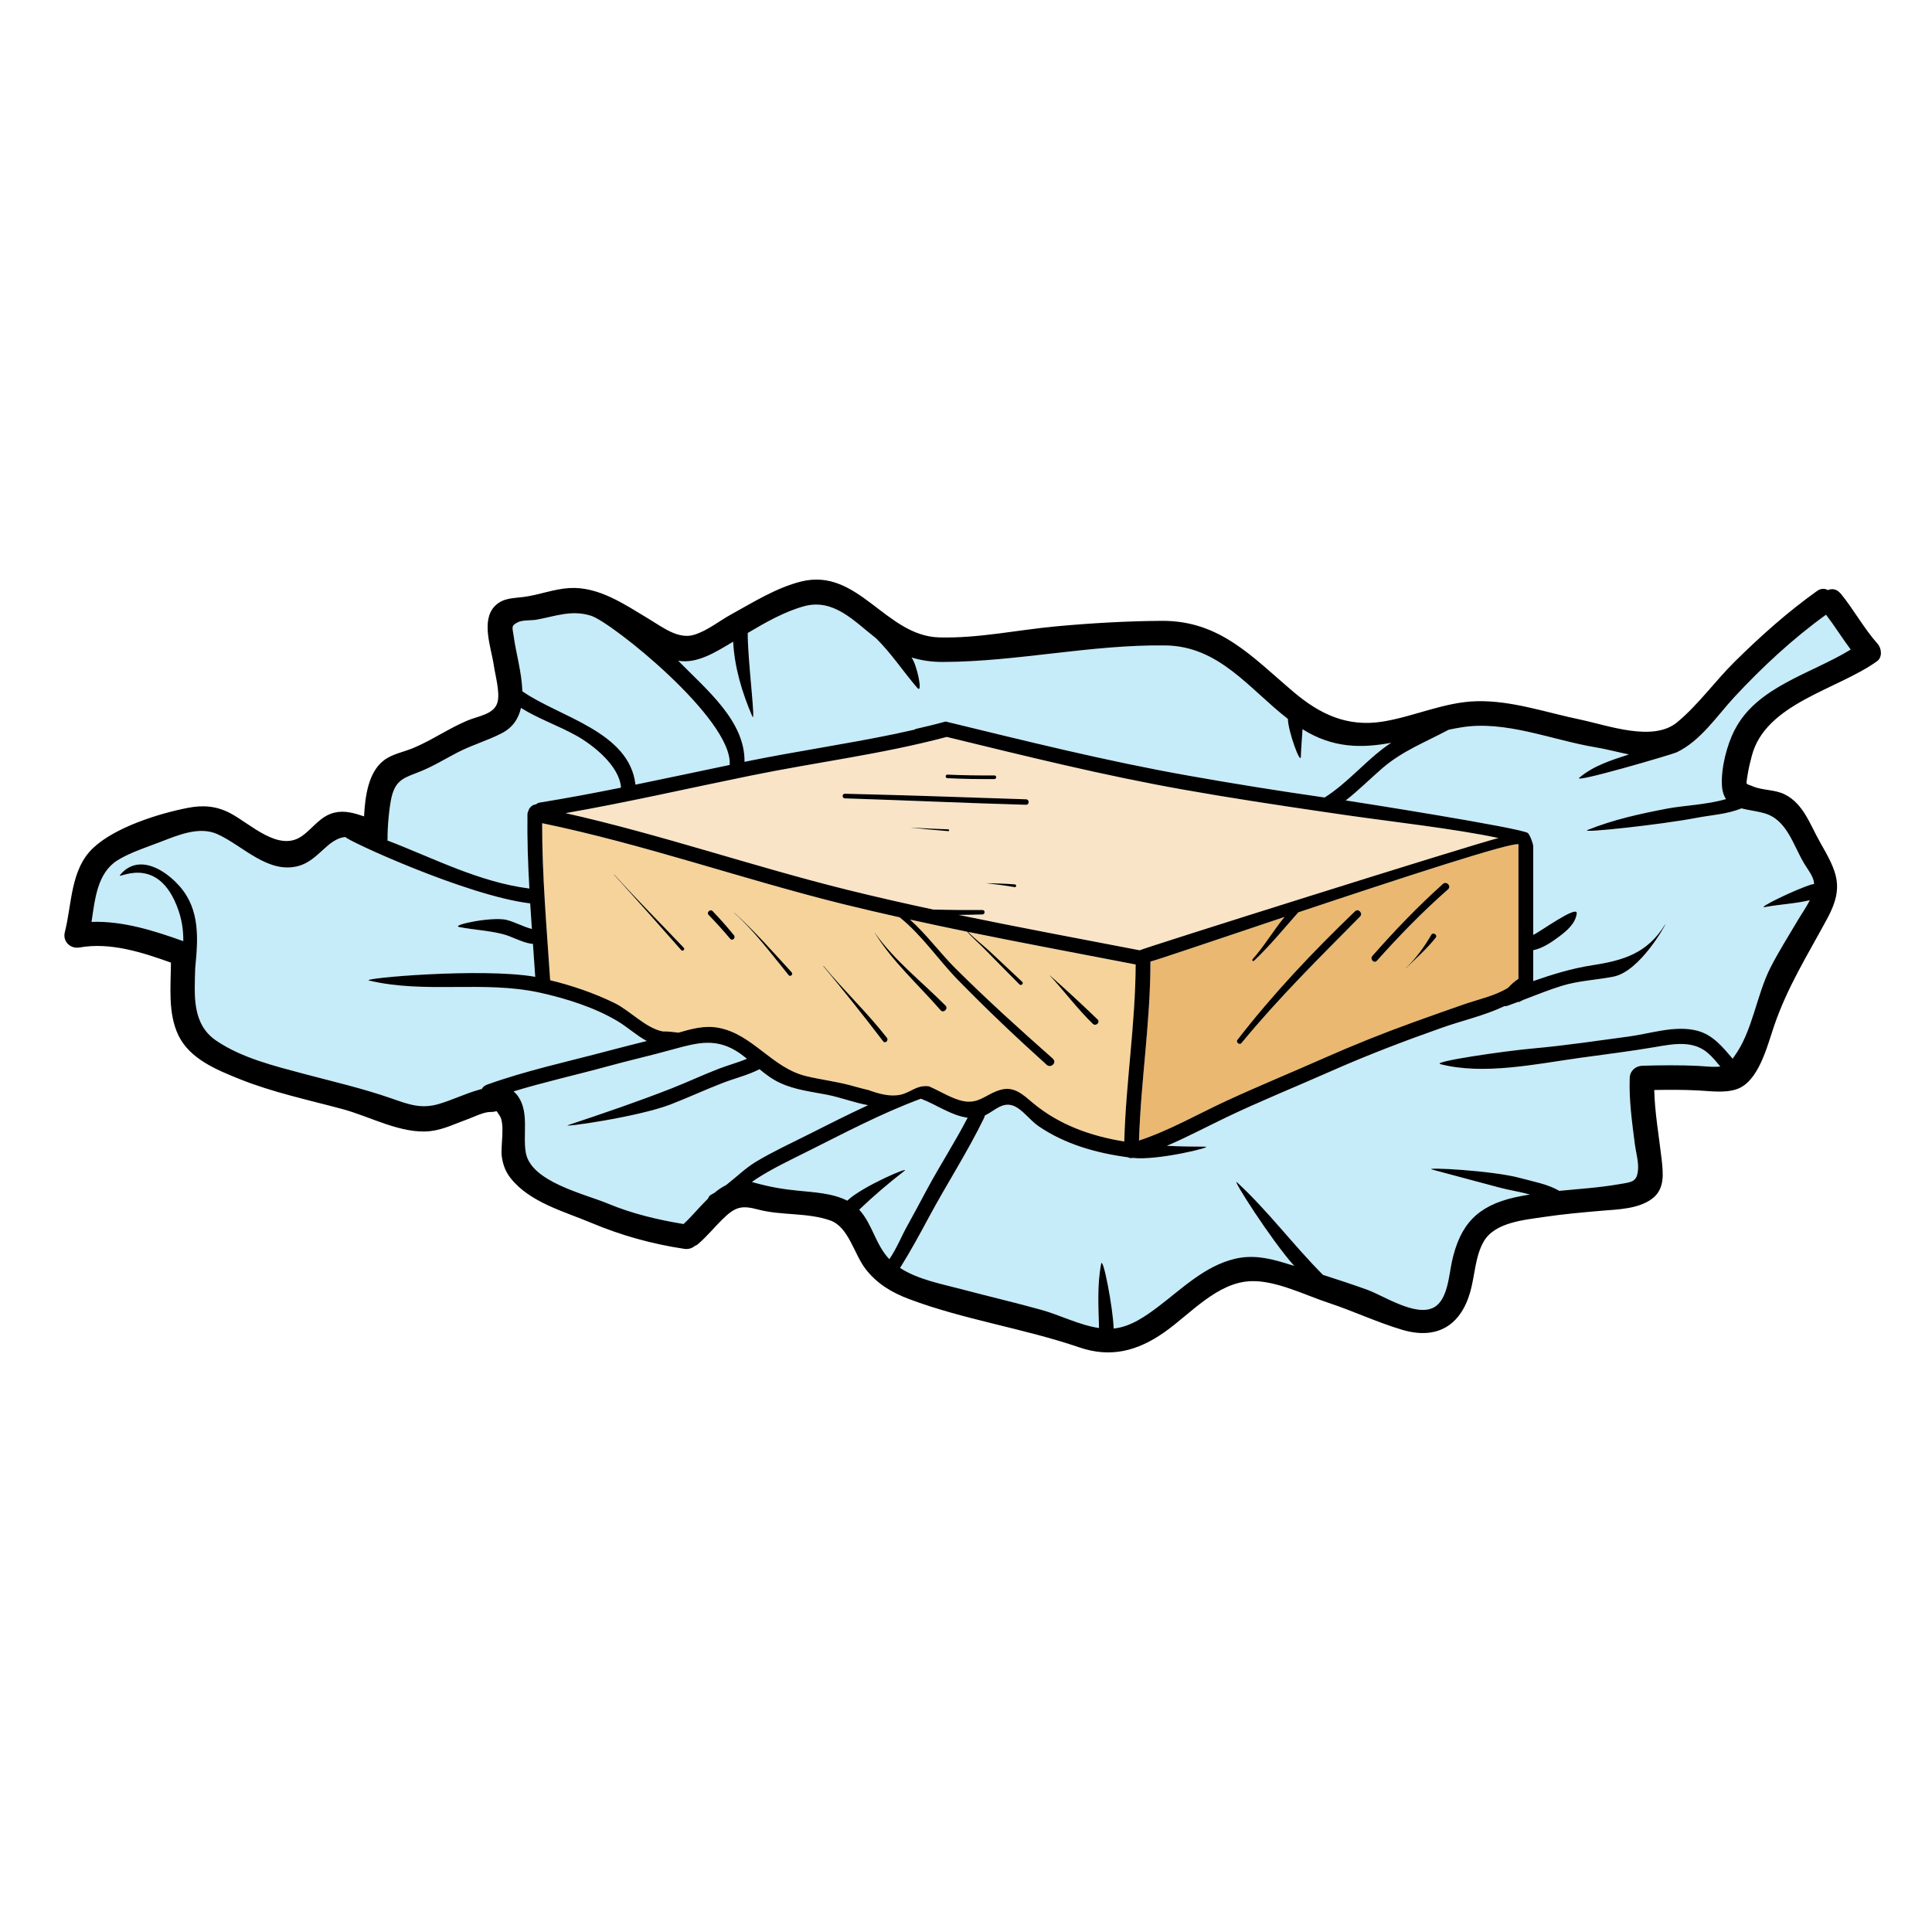 <svg width="60" height="60" viewBox="0 0 60 60" fill="none" xmlns="http://www.w3.org/2000/svg">
<path d="M51.725 28.688C51.725 28.688 51.717 28.696 51.707 28.712C51.157 29.599 50.429 29.823 49.45 29.974C48.801 30.073 48.211 30.259 47.614 30.466V29.507C47.906 29.45 48.189 29.256 48.42 29.083C48.658 28.905 48.925 28.679 48.965 28.368C49.001 28.075 47.774 28.974 47.614 29.031V26.292C47.614 26.194 47.517 25.941 47.45 25.871C47.306 25.721 42.032 24.89 41.792 24.856C42.182 24.549 42.532 24.201 42.909 23.872C43.538 23.32 44.268 23.047 44.986 22.661C45.11 22.635 45.234 22.61 45.361 22.59C46.745 22.353 48.203 22.985 49.559 23.208C49.878 23.26 50.23 23.356 50.586 23.428C50.04 23.605 49.486 23.776 49.044 24.151C48.82 24.341 51.933 23.427 52.064 23.364C52.806 23.014 53.317 22.235 53.857 21.649C54.721 20.719 55.676 19.831 56.707 19.087C56.975 19.438 57.207 19.816 57.473 20.17C56.248 20.923 54.559 21.32 53.871 22.664C53.626 23.145 53.444 23.854 53.475 24.396C53.486 24.579 53.532 24.714 53.602 24.817C53.023 24.99 52.264 25.02 51.793 25.11C50.943 25.273 50.107 25.453 49.301 25.779C49.028 25.889 51.616 25.608 52.679 25.402C53.137 25.314 53.644 25.289 54.08 25.108C54.298 25.164 54.546 25.19 54.782 25.255C55.495 25.453 55.679 26.235 56.033 26.827C56.133 26.991 56.307 27.205 56.334 27.405C56.334 27.422 56.337 27.441 56.337 27.459C56.312 27.459 56.286 27.46 56.259 27.47C55.754 27.625 54.521 28.227 54.81 28.172C55.272 28.085 55.746 28.07 56.204 27.957C56.09 28.189 55.929 28.413 55.825 28.592C55.54 29.077 55.236 29.552 54.981 30.054C54.542 30.919 54.431 32.026 53.857 32.81C53.84 32.837 53.824 32.86 53.808 32.88C53.493 32.515 53.196 32.138 52.7 32.011C52.016 31.836 51.26 32.102 50.583 32.192C49.596 32.325 48.608 32.473 47.617 32.562C46.708 32.642 44.444 32.975 44.731 33.05C46.072 33.396 47.691 33.047 49.044 32.858C49.827 32.749 50.616 32.654 51.396 32.52C51.958 32.424 52.587 32.296 53.055 32.72C53.191 32.841 53.307 32.982 53.424 33.124C53.391 33.128 53.358 33.129 53.319 33.131C53.126 33.14 52.929 33.113 52.737 33.103C52.159 33.076 51.577 33.083 50.998 33.1C50.79 33.108 50.619 33.261 50.611 33.475C50.584 34.158 50.684 34.852 50.769 35.528C50.801 35.776 50.889 36.073 50.869 36.324C50.84 36.715 50.672 36.712 50.285 36.779C49.667 36.885 49.044 36.925 48.424 36.985C48.063 36.774 47.606 36.695 47.219 36.589C46.346 36.348 44.185 36.245 44.47 36.322C45.169 36.511 45.871 36.696 46.57 36.884C46.82 36.952 47.173 37.009 47.513 37.098C47.358 37.124 47.202 37.151 47.047 37.186C45.877 37.451 45.341 38.029 45.088 39.186C44.997 39.604 44.958 40.365 44.536 40.601C43.975 40.915 42.972 40.241 42.449 40.053C41.998 39.891 41.542 39.74 41.085 39.594C40.161 38.668 39.382 37.611 38.42 36.724C38.204 36.524 39.497 38.548 40.192 39.315C40.092 39.285 39.992 39.255 39.894 39.224C39.375 39.066 38.884 38.968 38.348 39.097C37.418 39.318 36.71 40.019 35.972 40.578C35.574 40.88 35.123 41.197 34.614 41.258C34.605 41.259 34.595 41.259 34.585 41.261C34.569 40.633 34.248 38.967 34.194 39.258C34.07 39.919 34.113 40.579 34.13 41.245C33.528 41.157 32.898 40.837 32.356 40.686C31.534 40.456 30.703 40.265 29.878 40.044C29.26 39.88 28.511 39.744 27.95 39.378C27.958 39.368 27.964 39.357 27.973 39.344C28.288 38.836 28.576 38.307 28.86 37.779C29.413 36.753 30.054 35.765 30.563 34.716C30.573 34.692 30.579 34.669 30.584 34.646C30.872 34.509 31.122 34.218 31.461 34.339C31.743 34.442 31.993 34.801 32.246 34.974C33.071 35.538 34.039 35.81 35.033 35.944C35.073 35.967 35.123 35.977 35.183 35.962C35.935 36.053 37.724 35.614 37.428 35.613C37.034 35.613 36.635 35.606 36.237 35.586C36.867 35.318 37.474 34.994 38.094 34.697C39.144 34.194 40.231 33.757 41.294 33.286C42.441 32.778 43.606 32.333 44.787 31.917C45.4 31.701 46.111 31.54 46.721 31.249C46.751 31.253 46.784 31.25 46.818 31.237C46.932 31.197 47.046 31.154 47.159 31.112V31.128C47.18 31.118 47.198 31.108 47.219 31.099C47.249 31.083 47.277 31.071 47.307 31.056C47.705 30.902 48.107 30.741 48.507 30.617C49.025 30.457 49.58 30.437 50.11 30.332C50.93 30.168 51.726 28.726 51.726 28.692L51.725 28.688Z" fill="#C6EBF9"/>
<path d="M47.164 26.225C47.16 26.242 47.157 26.262 47.157 26.284V30.396C47.04 30.477 46.931 30.567 46.838 30.673C46.43 30.928 45.913 31.035 45.465 31.19C44.939 31.374 44.413 31.558 43.89 31.748C42.937 32.092 42 32.469 41.073 32.878C40.087 33.316 39.086 33.727 38.107 34.179C37.194 34.6 36.328 35.105 35.373 35.42C35.429 33.562 35.731 31.721 35.727 29.862C35.872 29.833 37.723 29.203 39.892 28.477C39.544 28.898 39.261 29.386 38.897 29.792C38.871 29.822 38.91 29.868 38.941 29.839C39.432 29.374 39.869 28.839 40.316 28.333C43.441 27.29 47.03 26.112 47.162 26.224L47.164 26.225ZM44.97 27.619C45.084 27.52 44.923 27.351 44.812 27.45C44.032 28.148 43.31 28.902 42.619 29.688C42.533 29.786 42.672 29.935 42.759 29.838C43.455 29.058 44.184 28.309 44.97 27.618V27.619ZM44.591 29.116C44.654 29.036 44.505 28.939 44.45 29.031C44.23 29.408 43.984 29.75 43.67 30.054C43.667 30.057 43.671 30.061 43.674 30.058C43.988 29.754 44.32 29.46 44.591 29.116V29.116ZM42.237 28.467C42.34 28.364 42.186 28.199 42.082 28.301C40.778 29.552 39.535 30.866 38.429 32.295C38.374 32.366 38.496 32.466 38.553 32.396C39.697 31.004 40.972 29.744 42.237 28.466V28.467Z" fill="#EAB871"/>
<path d="M41.842 25.321C43.162 25.512 45.233 25.745 46.538 26.027C45.769 26.214 35.436 29.469 35.4 29.512C35.399 29.512 35.399 29.513 35.397 29.513C33.517 29.151 31.64 28.801 29.768 28.413C30.015 28.412 30.262 28.407 30.508 28.399C30.598 28.398 30.601 28.259 30.511 28.261C30.003 28.265 29.495 28.26 28.987 28.247C28.091 28.056 27.197 27.853 26.305 27.632C23.38 26.906 20.505 25.912 17.564 25.253C19.497 24.915 21.41 24.474 23.331 24.084C25.351 23.672 27.407 23.418 29.401 22.886C31.841 23.478 34.277 24.084 36.749 24.522C38.217 24.783 39.69 25.005 41.165 25.222C41.174 25.223 41.184 25.225 41.195 25.226C41.41 25.256 41.626 25.289 41.841 25.32L41.842 25.321ZM31.862 24.993C31.972 24.997 31.975 24.826 31.865 24.823C29.99 24.759 28.115 24.696 26.24 24.651C26.146 24.65 26.145 24.791 26.236 24.794C28.112 24.854 29.986 24.942 31.862 24.994V24.993ZM31.507 27.549C31.568 27.56 31.581 27.47 31.52 27.465C31.229 27.441 30.935 27.435 30.643 27.428C30.64 27.428 30.64 27.431 30.643 27.431C30.931 27.465 31.221 27.5 31.507 27.55V27.549ZM30.88 24.195C30.953 24.195 30.956 24.081 30.881 24.081C30.395 24.084 29.908 24.079 29.422 24.056C29.351 24.053 29.349 24.164 29.419 24.167C29.905 24.191 30.393 24.197 30.88 24.195ZM29.448 25.812C29.484 25.815 29.485 25.756 29.449 25.756C29.067 25.742 28.686 25.725 28.307 25.702C28.304 25.702 28.304 25.705 28.307 25.705C28.686 25.746 29.067 25.782 29.448 25.812Z" fill="#F9E4C7"/>
<path d="M43.204 23.067C43.116 23.125 43.029 23.184 42.946 23.248C42.319 23.731 41.809 24.341 41.136 24.766C39.712 24.562 38.291 24.334 36.876 24.081C34.347 23.633 31.859 23.012 29.365 22.406C29.048 22.496 28.726 22.57 28.405 22.644C28.414 22.647 28.425 22.648 28.434 22.651C28.26 22.691 28.083 22.729 27.909 22.765C27.885 22.772 27.861 22.778 27.838 22.783C27.82 22.787 27.805 22.79 27.787 22.793C26.273 23.108 24.739 23.329 23.224 23.637C23.191 23.644 23.156 23.652 23.12 23.657C23.137 22.393 21.956 21.43 21.061 20.517C21.645 20.625 22.248 20.236 22.73 19.95C22.743 19.943 22.756 19.933 22.77 19.926C22.81 20.722 23.051 21.522 23.364 22.243C23.482 22.514 23.215 20.46 23.223 19.655C23.779 19.324 24.371 18.99 24.965 18.826C25.885 18.572 26.518 19.28 27.184 19.801C27.19 19.808 27.198 19.812 27.204 19.817C27.678 20.283 28.048 20.848 28.485 21.358C28.677 21.581 28.475 20.626 28.308 20.415C28.61 20.508 28.928 20.556 29.29 20.555C31.591 20.546 33.874 20.013 36.186 20.041C37.861 20.061 38.788 21.386 39.996 22.323C40.003 22.71 40.395 23.783 40.4 23.489C40.407 23.205 40.437 22.925 40.449 22.643C41.395 23.236 42.286 23.235 43.205 23.065L43.204 23.067Z" fill="#C6EBF9"/>
<path d="M35.27 29.953C35.263 31.793 34.966 33.612 34.916 35.451C33.892 35.283 32.913 34.946 32.087 34.259C31.775 33.999 31.499 33.721 31.067 33.847C30.587 33.985 30.375 34.345 29.79 34.164C29.461 34.062 29.167 33.872 28.848 33.736C28.738 33.722 28.624 33.73 28.503 33.773C28.316 33.841 28.149 33.962 27.95 34.001C27.623 34.064 27.288 33.967 26.964 33.85C26.761 33.806 26.562 33.745 26.378 33.697C25.936 33.583 25.485 33.526 25.043 33.422C23.979 33.169 23.38 32.117 22.313 31.919C21.878 31.839 21.481 31.952 21.072 32.07C20.91 32.049 20.745 32.03 20.584 32.032C20.058 31.933 19.569 31.387 19.09 31.152C18.462 30.844 17.771 30.607 17.087 30.442C16.979 28.817 16.835 27.194 16.839 25.565C19.989 26.217 23.056 27.301 26.179 28.076C26.764 28.22 27.353 28.357 27.939 28.488C28.614 29.02 29.164 29.833 29.739 30.421C30.631 31.335 31.558 32.215 32.508 33.07C32.636 33.184 32.833 33 32.703 32.886C31.672 31.976 30.655 31.056 29.68 30.086C29.208 29.617 28.774 29.022 28.259 28.561C28.851 28.692 29.443 28.817 30.036 28.939C30.2 29.132 30.408 29.304 30.572 29.475C30.932 29.845 31.298 30.21 31.659 30.576C31.712 30.631 31.8 30.547 31.746 30.495C31.405 30.174 31.064 29.856 30.723 29.535C30.526 29.352 30.268 29.161 30.066 28.944C31.796 29.298 33.532 29.62 35.268 29.956L35.27 29.953ZM33.939 31.796C34.032 31.886 34.179 31.749 34.086 31.659C33.604 31.195 33.109 30.736 32.608 30.293C32.606 30.292 32.603 30.294 32.604 30.297C33.056 30.788 33.46 31.333 33.939 31.796ZM29.213 31.375C29.301 31.478 29.461 31.328 29.366 31.23C28.626 30.484 27.783 29.833 27.168 28.967C27.167 28.966 27.164 28.967 27.165 28.968C27.721 29.872 28.52 30.579 29.213 31.375ZM27.427 32.34C27.49 32.423 27.607 32.311 27.544 32.23C26.935 31.447 26.209 30.765 25.578 29.999C25.574 29.995 25.565 30 25.571 30.006C26.203 30.773 26.825 31.548 27.427 32.34ZM24.493 30.285C24.544 30.349 24.643 30.259 24.586 30.197C24.011 29.569 23.449 28.929 22.818 28.357C22.814 28.352 22.809 28.358 22.812 28.361C23.444 28.936 23.953 29.625 24.493 30.286V30.285ZM22.676 29.156C22.743 29.236 22.859 29.126 22.793 29.045C22.584 28.788 22.365 28.54 22.134 28.299C22.057 28.216 21.928 28.339 22.008 28.418C22.239 28.656 22.462 28.903 22.676 29.157V29.156ZM21.156 29.508C21.203 29.559 21.283 29.485 21.236 29.435C20.517 28.676 19.775 27.938 19.076 27.161C19.073 27.158 19.067 27.162 19.07 27.165C19.771 27.942 20.468 28.723 21.156 29.507V29.508Z" fill="#F6D39A"/>
<path d="M28.597 34.123C29.059 34.294 29.547 34.651 30.049 34.712C29.663 35.461 29.203 36.169 28.802 36.911C28.576 37.329 28.355 37.75 28.123 38.166C28.03 38.33 27.829 38.806 27.617 39.105C27.192 38.663 27.089 38.008 26.683 37.569C27.128 37.145 27.595 36.746 28.081 36.369C28.315 36.189 26.775 36.844 26.313 37.289C25.854 37.053 25.26 37.028 24.777 36.978C24.319 36.934 23.894 36.859 23.453 36.737C23.418 36.726 23.383 36.717 23.352 36.709C23.392 36.68 23.431 36.652 23.471 36.624C23.973 36.297 24.517 36.041 25.05 35.774C26.22 35.19 27.37 34.577 28.599 34.123H28.597Z" fill="#C6EBF9"/>
<path d="M25.689 34C26.079 34.074 26.521 34.244 26.959 34.324C26.324 34.619 25.7 34.934 25.073 35.25C24.535 35.521 23.985 35.774 23.468 36.086C23.145 36.283 22.86 36.565 22.555 36.801C22.421 36.869 22.298 36.952 22.181 37.05C22.155 37.062 22.131 37.079 22.105 37.09C22.041 37.121 22.006 37.168 21.991 37.22C21.727 37.477 21.489 37.775 21.228 38.014C20.428 37.883 19.629 37.693 18.88 37.38C18.155 37.078 16.495 36.706 16.331 35.804C16.23 35.248 16.441 34.554 16.091 34.049C16.047 33.986 16 33.938 15.95 33.895C16.913 33.603 17.907 33.381 18.873 33.116C19.543 32.932 20.224 32.779 20.896 32.592C21.675 32.377 22.267 32.217 22.983 32.718C23.058 32.772 23.128 32.826 23.198 32.883C22.911 33.002 22.61 33.081 22.317 33.194C21.833 33.381 21.358 33.604 20.874 33.795C19.811 34.213 18.73 34.58 17.646 34.941C17.367 35.034 19.81 34.693 20.822 34.302C21.362 34.094 21.889 33.848 22.428 33.64C22.82 33.487 23.217 33.396 23.587 33.207C23.783 33.368 23.984 33.521 24.225 33.632C24.691 33.849 25.189 33.902 25.688 34H25.689Z" fill="#C6EBF9"/>
<path d="M18.356 19.123C19.002 19.329 22.744 22.328 22.661 23.742C22.661 23.747 22.662 23.752 22.662 23.756C21.685 23.959 20.711 24.168 19.735 24.368C19.55 22.715 17.354 22.264 16.223 21.468C16.206 20.895 16.022 20.264 15.956 19.775C15.916 19.475 15.857 19.44 16.083 19.324C16.223 19.251 16.503 19.275 16.667 19.244C17.258 19.137 17.75 18.932 18.356 19.123Z" fill="#C6EBF9"/>
<path d="M20.088 32.332C19.695 32.431 19.302 32.529 18.911 32.633C17.647 32.972 16.333 33.251 15.104 33.696C15.037 33.72 14.993 33.765 14.968 33.816C14.938 33.824 14.911 33.832 14.882 33.841C14.457 33.96 14.059 34.156 13.638 34.282C13.083 34.447 12.702 34.302 12.169 34.116C11.279 33.805 10.362 33.593 9.453 33.353C8.537 33.108 7.517 32.861 6.721 32.322C5.955 31.806 6.039 30.905 6.063 30.064C6.151 29.168 6.218 28.264 5.592 27.539C5.268 27.165 4.762 26.801 4.294 26.85L4.136 26.472C4.417 26.351 4.714 26.251 4.98 26.148C5.518 25.942 6.18 25.651 6.749 25.904C7.538 26.256 8.331 27.163 9.288 26.889C9.585 26.803 9.807 26.598 10.028 26.396C10.223 26.218 10.447 26.015 10.73 25.995C10.733 26.082 14.489 27.819 16.466 28.056C16.483 28.32 16.5 28.585 16.519 28.85C16.254 28.783 16.001 28.636 15.736 28.569C15.294 28.456 13.973 28.733 14.264 28.79C14.709 28.877 15.17 28.897 15.609 29.008C15.91 29.084 16.191 29.261 16.495 29.309C16.515 29.312 16.533 29.312 16.552 29.312C16.576 29.654 16.601 29.995 16.623 30.336C14.958 30.045 11.172 30.382 11.461 30.45C13.213 30.868 15.024 30.444 16.773 30.829C17.589 31.009 18.484 31.291 19.201 31.726C19.485 31.896 19.773 32.161 20.087 32.329L20.088 32.332Z" fill="#C6EBF9"/>
<path d="M17.899 22.848C18.431 23.145 19.244 23.794 19.286 24.463C18.448 24.632 17.608 24.79 16.764 24.927C16.715 24.934 16.678 24.954 16.651 24.98C16.605 24.986 16.561 25 16.523 25.027C16.464 25.068 16.421 25.13 16.407 25.195C16.392 25.224 16.381 25.258 16.381 25.299C16.372 26.066 16.398 26.831 16.441 27.596C14.883 27.399 13.481 26.659 12.029 26.102C12.03 26.09 12.036 26.078 12.038 26.065C12.029 25.704 12.092 25.038 12.165 24.744C12.301 24.194 12.587 24.148 13.062 23.956C13.46 23.796 13.828 23.569 14.209 23.371C14.649 23.14 15.131 23.005 15.571 22.779C15.928 22.598 16.106 22.317 16.18 21.988C16.728 22.328 17.334 22.532 17.899 22.847V22.848Z" fill="#C6EBF9"/>
<path d="M5.545 28.281C5.645 28.576 5.697 28.892 5.692 29.227C4.779 28.901 3.815 28.596 2.843 28.63C2.95 27.913 3.023 27.114 3.646 26.72C3.796 26.626 3.964 26.545 4.135 26.472L4.293 26.85C4.097 26.87 3.905 26.963 3.737 27.161C3.547 27.382 4.905 26.417 5.544 28.281H5.545Z" fill="#C6EBF9"/>
<path d="M57.157 18.429C57.041 18.288 56.893 18.272 56.766 18.326C56.672 18.272 56.551 18.267 56.428 18.355C55.511 19.009 54.678 19.754 53.876 20.546C53.265 21.149 52.749 21.88 52.088 22.429C51.339 23.052 49.947 22.53 49.074 22.347C48.025 22.13 46.939 21.748 45.855 21.777C44.849 21.804 43.929 22.249 42.946 22.409C41.849 22.586 40.998 22.188 40.179 21.495C38.887 20.402 37.889 19.268 36.073 19.281C34.997 19.288 33.88 19.352 32.809 19.451C31.597 19.562 30.385 19.829 29.164 19.795C27.498 19.749 26.653 17.618 24.878 18.06C24.112 18.251 23.393 18.703 22.707 19.081C22.33 19.288 21.964 19.592 21.549 19.716C21.06 19.862 20.566 19.471 20.159 19.227C19.406 18.777 18.596 18.207 17.677 18.263C17.195 18.293 16.74 18.477 16.263 18.539C15.931 18.583 15.621 18.565 15.37 18.82C14.926 19.27 15.257 20.121 15.335 20.66C15.381 20.972 15.532 21.504 15.451 21.808C15.349 22.184 14.866 22.232 14.528 22.373C13.946 22.615 13.424 22.982 12.845 23.226C12.539 23.356 12.173 23.413 11.908 23.624C11.444 23.991 11.34 24.709 11.306 25.353C11.006 25.252 10.704 25.163 10.392 25.236C9.944 25.341 9.724 25.722 9.372 25.968C8.653 26.47 7.78 25.586 7.148 25.253C6.718 25.029 6.305 24.997 5.834 25.089C4.933 25.263 3.576 25.691 2.897 26.331C2.185 26.998 2.237 28.073 2.013 28.95C1.94 29.238 2.187 29.476 2.471 29.425C3.42 29.255 4.408 29.572 5.309 29.895C5.303 30.646 5.212 31.464 5.539 32.15C5.891 32.885 6.727 33.224 7.44 33.511C8.473 33.925 9.566 34.156 10.637 34.444C11.494 34.674 12.459 35.224 13.357 35.129C13.768 35.084 14.147 34.892 14.531 34.755C14.714 34.689 15.019 34.534 15.22 34.534C15.495 34.534 15.367 34.436 15.51 34.636C15.697 34.895 15.539 35.609 15.584 35.92C15.622 36.181 15.701 36.394 15.868 36.602C16.467 37.345 17.516 37.621 18.359 37.975C19.296 38.369 20.249 38.634 21.256 38.785C21.384 38.802 21.492 38.765 21.574 38.697C21.612 38.681 21.652 38.66 21.688 38.627C21.959 38.394 22.179 38.12 22.432 37.871C22.836 37.472 23.03 37.427 23.545 37.563C24.273 37.756 25.079 37.651 25.789 37.904C26.358 38.107 26.525 38.955 26.886 39.416C27.239 39.868 27.695 40.142 28.228 40.342C29.94 40.987 31.782 41.25 33.515 41.843C34.496 42.178 35.329 41.957 36.163 41.372C36.975 40.803 37.808 39.811 38.872 39.787C39.644 39.77 40.527 40.219 41.249 40.458C42.019 40.711 42.765 41.066 43.54 41.296C44.607 41.615 45.35 41.186 45.656 40.135C45.804 39.626 45.809 39.018 46.08 38.553C46.426 37.959 47.334 37.887 47.949 37.794C48.55 37.704 49.143 37.653 49.746 37.6C50.246 37.56 50.884 37.544 51.304 37.23C51.712 36.926 51.652 36.438 51.601 35.982C51.52 35.276 51.391 34.563 51.374 33.851C51.825 33.842 52.276 33.842 52.725 33.864C53.111 33.882 53.548 33.952 53.925 33.829C54.614 33.604 54.879 32.494 55.089 31.882C55.507 30.648 56.146 29.645 56.758 28.506C57.283 27.523 57.045 27.071 56.52 26.149C56.212 25.61 56.014 24.965 55.427 24.671C55.113 24.514 54.735 24.551 54.429 24.418C54.199 24.318 54.223 24.413 54.275 24.056C54.304 23.863 54.353 23.669 54.402 23.481C54.824 21.841 57.066 21.42 58.296 20.533C58.466 20.41 58.434 20.132 58.312 19.995C57.88 19.51 57.573 18.934 57.163 18.431L57.157 18.429ZM22.729 19.953C22.741 19.946 22.755 19.936 22.769 19.929C22.809 20.725 23.05 21.525 23.363 22.246C23.481 22.517 23.214 20.463 23.222 19.658C23.778 19.327 24.37 18.993 24.964 18.829C25.884 18.575 26.517 19.283 27.184 19.805C27.19 19.811 27.198 19.815 27.204 19.82C27.678 20.286 28.048 20.852 28.485 21.361C28.677 21.584 28.475 20.63 28.308 20.418C28.61 20.511 28.928 20.559 29.29 20.558C31.591 20.549 33.874 20.016 36.186 20.044C37.861 20.064 38.788 21.389 39.996 22.326C40.003 22.713 40.395 23.786 40.4 23.492C40.407 23.208 40.437 22.928 40.45 22.646C41.394 23.239 42.286 23.238 43.205 23.068C43.117 23.126 43.03 23.185 42.947 23.249C42.32 23.732 41.809 24.342 41.137 24.767C39.713 24.563 38.292 24.335 36.877 24.083C34.349 23.634 31.86 23.013 29.366 22.407C29.049 22.497 28.727 22.571 28.406 22.645C28.415 22.648 28.426 22.649 28.435 22.652C28.261 22.692 28.084 22.73 27.91 22.767C27.887 22.773 27.862 22.779 27.839 22.784C27.822 22.788 27.806 22.791 27.788 22.794C26.274 23.109 24.74 23.33 23.225 23.638C23.192 23.645 23.156 23.653 23.122 23.659C23.138 22.394 21.957 21.431 21.062 20.519C21.646 20.627 22.25 20.237 22.731 19.951L22.729 19.953ZM38.943 29.84C39.434 29.375 39.871 28.84 40.319 28.334C43.443 27.291 47.032 26.113 47.164 26.225C47.16 26.243 47.157 26.262 47.157 26.285V30.396C47.04 30.477 46.931 30.567 46.838 30.674C46.43 30.928 45.913 31.035 45.465 31.19C44.939 31.374 44.413 31.558 43.89 31.748C42.937 32.092 42 32.469 41.074 32.879C40.087 33.316 39.086 33.728 38.107 34.179C37.194 34.6 36.328 35.105 35.373 35.421C35.429 33.563 35.731 31.721 35.727 29.862C35.872 29.833 37.723 29.203 39.892 28.477C39.544 28.898 39.261 29.386 38.897 29.792C38.871 29.822 38.91 29.868 38.941 29.839L38.943 29.84ZM35.4 29.512C35.4 29.512 35.399 29.513 35.397 29.513C33.517 29.151 31.64 28.801 29.768 28.413C30.015 28.412 30.262 28.407 30.508 28.399C30.598 28.398 30.601 28.259 30.511 28.261C30.003 28.265 29.495 28.26 28.987 28.248C28.091 28.056 27.197 27.853 26.305 27.632C23.38 26.906 20.505 25.912 17.564 25.253C19.497 24.915 21.41 24.474 23.331 24.084C25.351 23.672 27.407 23.418 29.401 22.886C31.841 23.479 34.277 24.084 36.749 24.522C38.217 24.783 39.69 25.005 41.165 25.222C41.174 25.223 41.184 25.225 41.195 25.226C41.41 25.256 41.626 25.289 41.841 25.32C43.161 25.511 45.232 25.744 46.537 26.026C45.768 26.213 35.435 29.468 35.399 29.511L35.4 29.512ZM32.704 32.883C31.674 31.973 30.656 31.052 29.681 30.083C29.209 29.614 28.775 29.019 28.26 28.558C28.852 28.688 29.444 28.814 30.037 28.936C30.201 29.129 30.409 29.301 30.573 29.471C30.933 29.842 31.299 30.206 31.66 30.573C31.713 30.627 31.801 30.544 31.747 30.492C31.407 30.171 31.065 29.853 30.724 29.532C30.527 29.349 30.27 29.157 30.067 28.941C31.797 29.295 33.533 29.617 35.269 29.953C35.262 31.793 34.965 33.612 34.915 35.451C33.891 35.283 32.912 34.946 32.086 34.26C31.774 33.999 31.498 33.721 31.066 33.847C30.586 33.985 30.374 34.345 29.789 34.164C29.46 34.062 29.166 33.871 28.847 33.736C28.737 33.722 28.622 33.73 28.502 33.773C28.315 33.842 28.148 33.962 27.949 34.001C27.622 34.064 27.287 33.967 26.963 33.85C26.76 33.806 26.561 33.745 26.377 33.697C25.935 33.583 25.484 33.527 25.042 33.422C23.978 33.169 23.379 32.117 22.312 31.919C21.877 31.839 21.48 31.952 21.07 32.07C20.909 32.049 20.744 32.03 20.583 32.032C20.057 31.933 19.568 31.387 19.089 31.152C18.46 30.844 17.77 30.607 17.086 30.442C16.978 28.817 16.834 27.194 16.837 25.565C19.988 26.217 23.055 27.301 26.178 28.076C26.763 28.22 27.352 28.357 27.938 28.488C28.613 29.02 29.163 29.833 29.738 30.421C30.63 31.335 31.557 32.215 32.507 33.07C32.635 33.184 32.831 33 32.702 32.886L32.704 32.883ZM16.083 19.324C16.223 19.251 16.503 19.275 16.667 19.244C17.258 19.137 17.75 18.932 18.356 19.123C19.002 19.329 22.744 22.328 22.661 23.742C22.661 23.747 22.662 23.752 22.662 23.756C21.685 23.959 20.711 24.169 19.735 24.368C19.55 22.715 17.354 22.264 16.223 21.468C16.206 20.895 16.022 20.264 15.956 19.775C15.916 19.475 15.857 19.44 16.083 19.324ZM12.164 24.743C12.3 24.192 12.586 24.148 13.061 23.955C13.459 23.795 13.827 23.567 14.207 23.37C14.648 23.139 15.13 23.004 15.57 22.778C15.927 22.597 16.105 22.316 16.179 21.986C16.727 22.327 17.333 22.531 17.898 22.846C18.43 23.143 19.242 23.792 19.285 24.461C18.447 24.63 17.607 24.788 16.763 24.924C16.714 24.932 16.677 24.952 16.65 24.978C16.604 24.984 16.56 24.998 16.522 25.025C16.463 25.066 16.42 25.128 16.406 25.192C16.39 25.222 16.38 25.256 16.38 25.297C16.37 26.064 16.397 26.829 16.44 27.594C14.882 27.397 13.48 26.657 12.028 26.1C12.029 26.088 12.035 26.076 12.037 26.062C12.028 25.702 12.091 25.036 12.164 24.742V24.743ZM15.103 33.696C15.036 33.72 14.992 33.765 14.966 33.817C14.937 33.824 14.91 33.832 14.882 33.841C14.457 33.96 14.059 34.156 13.638 34.282C13.083 34.447 12.702 34.302 12.169 34.116C11.279 33.805 10.362 33.594 9.453 33.353C8.537 33.108 7.517 32.861 6.721 32.322C5.955 31.806 6.039 30.905 6.063 30.064C6.151 29.168 6.218 28.264 5.592 27.539C5.268 27.165 4.762 26.801 4.294 26.85C4.098 26.87 3.906 26.963 3.738 27.161C3.548 27.382 4.906 26.417 5.545 28.281C5.645 28.576 5.697 28.892 5.692 29.228C4.779 28.901 3.815 28.596 2.843 28.63C2.95 27.914 3.023 27.114 3.646 26.72C3.796 26.626 3.964 26.545 4.135 26.472C4.416 26.352 4.713 26.251 4.979 26.148C5.517 25.942 6.179 25.651 6.748 25.904C7.537 26.256 8.33 27.163 9.287 26.889C9.584 26.803 9.806 26.598 10.027 26.396C10.222 26.218 10.446 26.015 10.729 25.995C10.732 26.082 14.488 27.819 16.465 28.056C16.482 28.32 16.499 28.585 16.518 28.85C16.253 28.783 16 28.636 15.735 28.569C15.293 28.456 13.972 28.733 14.263 28.79C14.708 28.877 15.169 28.897 15.608 29.008C15.909 29.084 16.189 29.261 16.494 29.309C16.514 29.312 16.532 29.312 16.551 29.312C16.575 29.654 16.6 29.995 16.622 30.336C14.957 30.045 11.171 30.382 11.46 30.451C13.212 30.868 15.023 30.444 16.771 30.829C17.588 31.01 18.483 31.291 19.2 31.726C19.484 31.896 19.772 32.161 20.086 32.329C19.693 32.428 19.3 32.526 18.909 32.63C17.645 32.968 16.331 33.248 15.102 33.693L15.103 33.696ZM22.555 36.8C22.421 36.867 22.298 36.951 22.181 37.049C22.155 37.061 22.131 37.078 22.105 37.09C22.041 37.12 22.006 37.167 21.991 37.219C21.727 37.476 21.489 37.774 21.228 38.013C20.428 37.882 19.629 37.691 18.88 37.379C18.155 37.077 16.495 36.705 16.331 35.803C16.23 35.247 16.441 34.553 16.091 34.048C16.047 33.985 16 33.937 15.95 33.894C16.913 33.601 17.907 33.38 18.873 33.115C19.543 32.931 20.224 32.778 20.896 32.59C21.675 32.376 22.267 32.216 22.983 32.717C23.058 32.771 23.128 32.825 23.198 32.882C22.911 33.001 22.61 33.08 22.317 33.193C21.833 33.38 21.358 33.603 20.874 33.794C19.811 34.212 18.729 34.579 17.646 34.94C17.367 35.033 19.81 34.692 20.822 34.301C21.362 34.093 21.889 33.847 22.428 33.639C22.82 33.486 23.217 33.395 23.587 33.206C23.783 33.367 23.984 33.52 24.225 33.631C24.691 33.848 25.189 33.901 25.688 33.999C26.078 34.073 26.52 34.243 26.958 34.323C26.323 34.617 25.699 34.933 25.072 35.249C24.534 35.52 23.984 35.773 23.467 36.085C23.144 36.282 22.859 36.564 22.554 36.8H22.555ZM26.683 37.568C27.128 37.144 27.594 36.745 28.081 36.368C28.315 36.188 26.775 36.843 26.313 37.288C25.854 37.052 25.26 37.027 24.777 36.977C24.319 36.934 23.894 36.858 23.453 36.736C23.418 36.725 23.383 36.716 23.352 36.708C23.392 36.679 23.431 36.651 23.471 36.623C23.973 36.296 24.517 36.04 25.05 35.773C26.22 35.189 27.37 34.576 28.599 34.122C29.06 34.293 29.548 34.65 30.05 34.711C29.664 35.46 29.204 36.168 28.803 36.91C28.578 37.328 28.356 37.749 28.124 38.165C28.031 38.329 27.83 38.804 27.619 39.104C27.193 38.662 27.09 38.007 26.684 37.568H26.683ZM53.872 22.663C53.627 23.145 53.445 23.853 53.476 24.395C53.487 24.578 53.533 24.713 53.603 24.816C53.024 24.989 52.265 25.019 51.794 25.108C50.944 25.271 50.108 25.451 49.302 25.777C49.029 25.887 51.617 25.606 52.681 25.4C53.138 25.312 53.645 25.287 54.081 25.105C54.299 25.162 54.547 25.188 54.783 25.253C55.496 25.451 55.68 26.233 56.034 26.825C56.133 26.989 56.308 27.203 56.334 27.403C56.336 27.421 56.338 27.439 56.338 27.457C56.314 27.457 56.287 27.458 56.26 27.468C55.755 27.622 54.522 28.224 54.811 28.17C55.273 28.083 55.747 28.067 56.205 27.956C56.091 28.187 55.93 28.411 55.826 28.59C55.541 29.075 55.237 29.55 54.982 30.052C54.543 30.917 54.431 32.024 53.858 32.808C53.841 32.834 53.825 32.858 53.809 32.879C53.494 32.513 53.197 32.136 52.702 32.008C52.017 31.834 51.261 32.099 50.584 32.19C49.597 32.322 48.609 32.471 47.618 32.56C46.709 32.64 44.445 32.973 44.732 33.048C46.073 33.394 47.692 33.045 49.045 32.856C49.828 32.746 50.617 32.652 51.397 32.518C51.959 32.422 52.588 32.294 53.056 32.718C53.193 32.839 53.308 32.98 53.425 33.122C53.392 33.126 53.359 33.127 53.32 33.129C53.127 33.138 52.93 33.111 52.738 33.102C52.16 33.074 51.578 33.081 50.999 33.098C50.791 33.106 50.62 33.258 50.612 33.473C50.586 34.156 50.685 34.85 50.77 35.526C50.802 35.775 50.89 36.071 50.87 36.322C50.841 36.713 50.673 36.709 50.286 36.776C49.668 36.883 49.045 36.923 48.425 36.983C48.064 36.772 47.607 36.693 47.22 36.587C46.347 36.346 44.186 36.242 44.471 36.32C45.17 36.51 45.872 36.694 46.571 36.882C46.822 36.951 47.174 37.007 47.514 37.096C47.359 37.122 47.203 37.149 47.048 37.184C45.878 37.449 45.342 38.027 45.089 39.184C44.998 39.602 44.959 40.364 44.537 40.599C43.976 40.913 42.973 40.239 42.45 40.05C41.999 39.889 41.544 39.738 41.086 39.592C40.163 38.666 39.383 37.609 38.421 36.722C38.205 36.522 39.498 38.546 40.193 39.313C40.093 39.283 39.993 39.253 39.895 39.222C39.376 39.064 38.885 38.966 38.349 39.094C37.419 39.315 36.711 40.017 35.974 40.576C35.575 40.877 35.124 41.195 34.616 41.255C34.606 41.257 34.596 41.257 34.586 41.259C34.569 40.63 34.249 38.965 34.195 39.256C34.071 39.917 34.114 40.577 34.131 41.243C33.529 41.155 32.9 40.835 32.357 40.684C31.535 40.453 30.704 40.263 29.879 40.042C29.261 39.878 28.512 39.742 27.951 39.376C27.959 39.366 27.965 39.355 27.974 39.342C28.29 38.834 28.578 38.305 28.861 37.777C29.414 36.751 30.055 35.763 30.564 34.714C30.574 34.69 30.58 34.667 30.585 34.644C30.872 34.507 31.123 34.215 31.462 34.337C31.744 34.44 31.994 34.799 32.247 34.971C33.072 35.536 34.04 35.808 35.034 35.942C35.074 35.965 35.124 35.974 35.184 35.96C35.936 36.051 37.725 35.612 37.429 35.611C37.035 35.611 36.636 35.604 36.238 35.584C36.868 35.316 37.475 34.992 38.095 34.695C39.145 34.193 40.232 33.755 41.295 33.284C42.442 32.776 43.607 32.331 44.788 31.915C45.401 31.698 46.112 31.538 46.722 31.247C46.752 31.251 46.785 31.248 46.819 31.235C46.934 31.195 47.047 31.152 47.16 31.11V31.126C47.181 31.116 47.2 31.106 47.22 31.096C47.25 31.081 47.278 31.069 47.308 31.053C47.706 30.9 48.108 30.738 48.508 30.615C49.026 30.455 49.581 30.435 50.111 30.33C50.931 30.166 51.727 28.724 51.727 28.691C51.726 28.689 51.719 28.698 51.709 28.715C51.159 29.601 50.432 29.825 49.452 29.976C48.803 30.076 48.213 30.261 47.616 30.468V29.509C47.909 29.452 48.191 29.258 48.422 29.085C48.66 28.907 48.927 28.681 48.967 28.37C49.003 28.077 47.776 28.976 47.616 29.033V26.294C47.616 26.197 47.519 25.943 47.452 25.873C47.308 25.723 42.035 24.892 41.794 24.858C42.184 24.551 42.534 24.203 42.911 23.874C43.54 23.323 44.27 23.049 44.988 22.663C45.112 22.637 45.236 22.613 45.363 22.592C46.747 22.355 48.206 22.988 49.562 23.21C49.88 23.262 50.233 23.358 50.588 23.43C50.042 23.607 49.488 23.778 49.046 24.153C48.822 24.343 51.935 23.429 52.066 23.366C52.808 23.016 53.319 22.237 53.859 21.651C54.723 20.721 55.678 19.833 56.709 19.09C56.977 19.44 57.209 19.818 57.475 20.172C56.25 20.925 54.561 21.322 53.873 22.666L53.872 22.663Z" fill="black"/>
<path d="M42.759 29.839C43.455 29.059 44.184 28.31 44.97 27.619C45.084 27.52 44.923 27.351 44.812 27.45C44.032 28.148 43.31 28.902 42.619 29.688C42.534 29.786 42.672 29.935 42.759 29.838V29.839Z" fill="black"/>
<path d="M44.45 29.031C44.23 29.408 43.984 29.75 43.67 30.054C43.667 30.057 43.671 30.061 43.674 30.058C43.988 29.754 44.32 29.46 44.591 29.116C44.654 29.035 44.505 28.938 44.45 29.03V29.031Z" fill="black"/>
<path d="M38.552 32.397C39.696 31.005 40.971 29.745 42.236 28.467C42.339 28.364 42.185 28.199 42.081 28.301C40.777 29.552 39.534 30.866 38.428 32.295C38.373 32.367 38.495 32.466 38.552 32.396V32.397Z" fill="black"/>
<path d="M34.086 31.659C33.604 31.195 33.109 30.736 32.607 30.293C32.606 30.292 32.603 30.294 32.604 30.297C33.056 30.788 33.46 31.333 33.939 31.796C34.032 31.886 34.179 31.749 34.086 31.659Z" fill="black"/>
<path d="M31.865 24.823C29.99 24.759 28.115 24.696 26.239 24.65C26.146 24.649 26.145 24.79 26.236 24.794C28.11 24.853 29.986 24.941 31.862 24.993C31.972 24.997 31.975 24.826 31.865 24.823Z" fill="black"/>
<path d="M31.518 27.465C31.227 27.441 30.934 27.435 30.642 27.428C30.639 27.428 30.639 27.431 30.642 27.431C30.93 27.465 31.22 27.5 31.506 27.55C31.567 27.561 31.58 27.471 31.518 27.466V27.465Z" fill="black"/>
<path d="M29.42 24.167C29.906 24.192 30.394 24.197 30.881 24.195C30.954 24.195 30.957 24.081 30.882 24.081C30.396 24.084 29.909 24.079 29.424 24.056C29.352 24.053 29.35 24.164 29.42 24.167Z" fill="black"/>
<path d="M29.45 25.756C29.069 25.742 28.688 25.725 28.308 25.702C28.305 25.702 28.305 25.705 28.308 25.705C28.688 25.746 29.067 25.782 29.449 25.812C29.485 25.815 29.486 25.756 29.45 25.756Z" fill="black"/>
<path d="M27.167 28.967C27.167 28.967 27.163 28.967 27.164 28.968C27.72 29.871 28.519 30.579 29.212 31.375C29.3 31.477 29.46 31.328 29.365 31.23C28.625 30.484 27.782 29.833 27.167 28.967Z" fill="black"/>
<path d="M25.578 29.999C25.578 29.999 25.565 30 25.57 30.006C26.203 30.773 26.825 31.548 27.427 32.34C27.49 32.423 27.607 32.311 27.544 32.23C26.935 31.447 26.209 30.765 25.578 29.999Z" fill="black"/>
<path d="M22.818 28.355C22.818 28.355 22.809 28.356 22.812 28.36C23.444 28.934 23.953 29.624 24.493 30.285C24.544 30.349 24.643 30.259 24.586 30.197C24.011 29.569 23.449 28.929 22.818 28.356V28.355Z" fill="black"/>
<path d="M22.135 28.298C22.058 28.215 21.929 28.338 22.009 28.417C22.24 28.655 22.463 28.902 22.677 29.156C22.744 29.236 22.86 29.126 22.794 29.045C22.585 28.788 22.366 28.54 22.135 28.299V28.298Z" fill="black"/>
<path d="M19.076 27.161C19.076 27.161 19.067 27.162 19.07 27.165C19.771 27.942 20.467 28.723 21.156 29.507C21.202 29.558 21.283 29.484 21.236 29.434C20.517 28.675 19.775 27.936 19.076 27.16V27.161Z" fill="black"/>
</svg>
